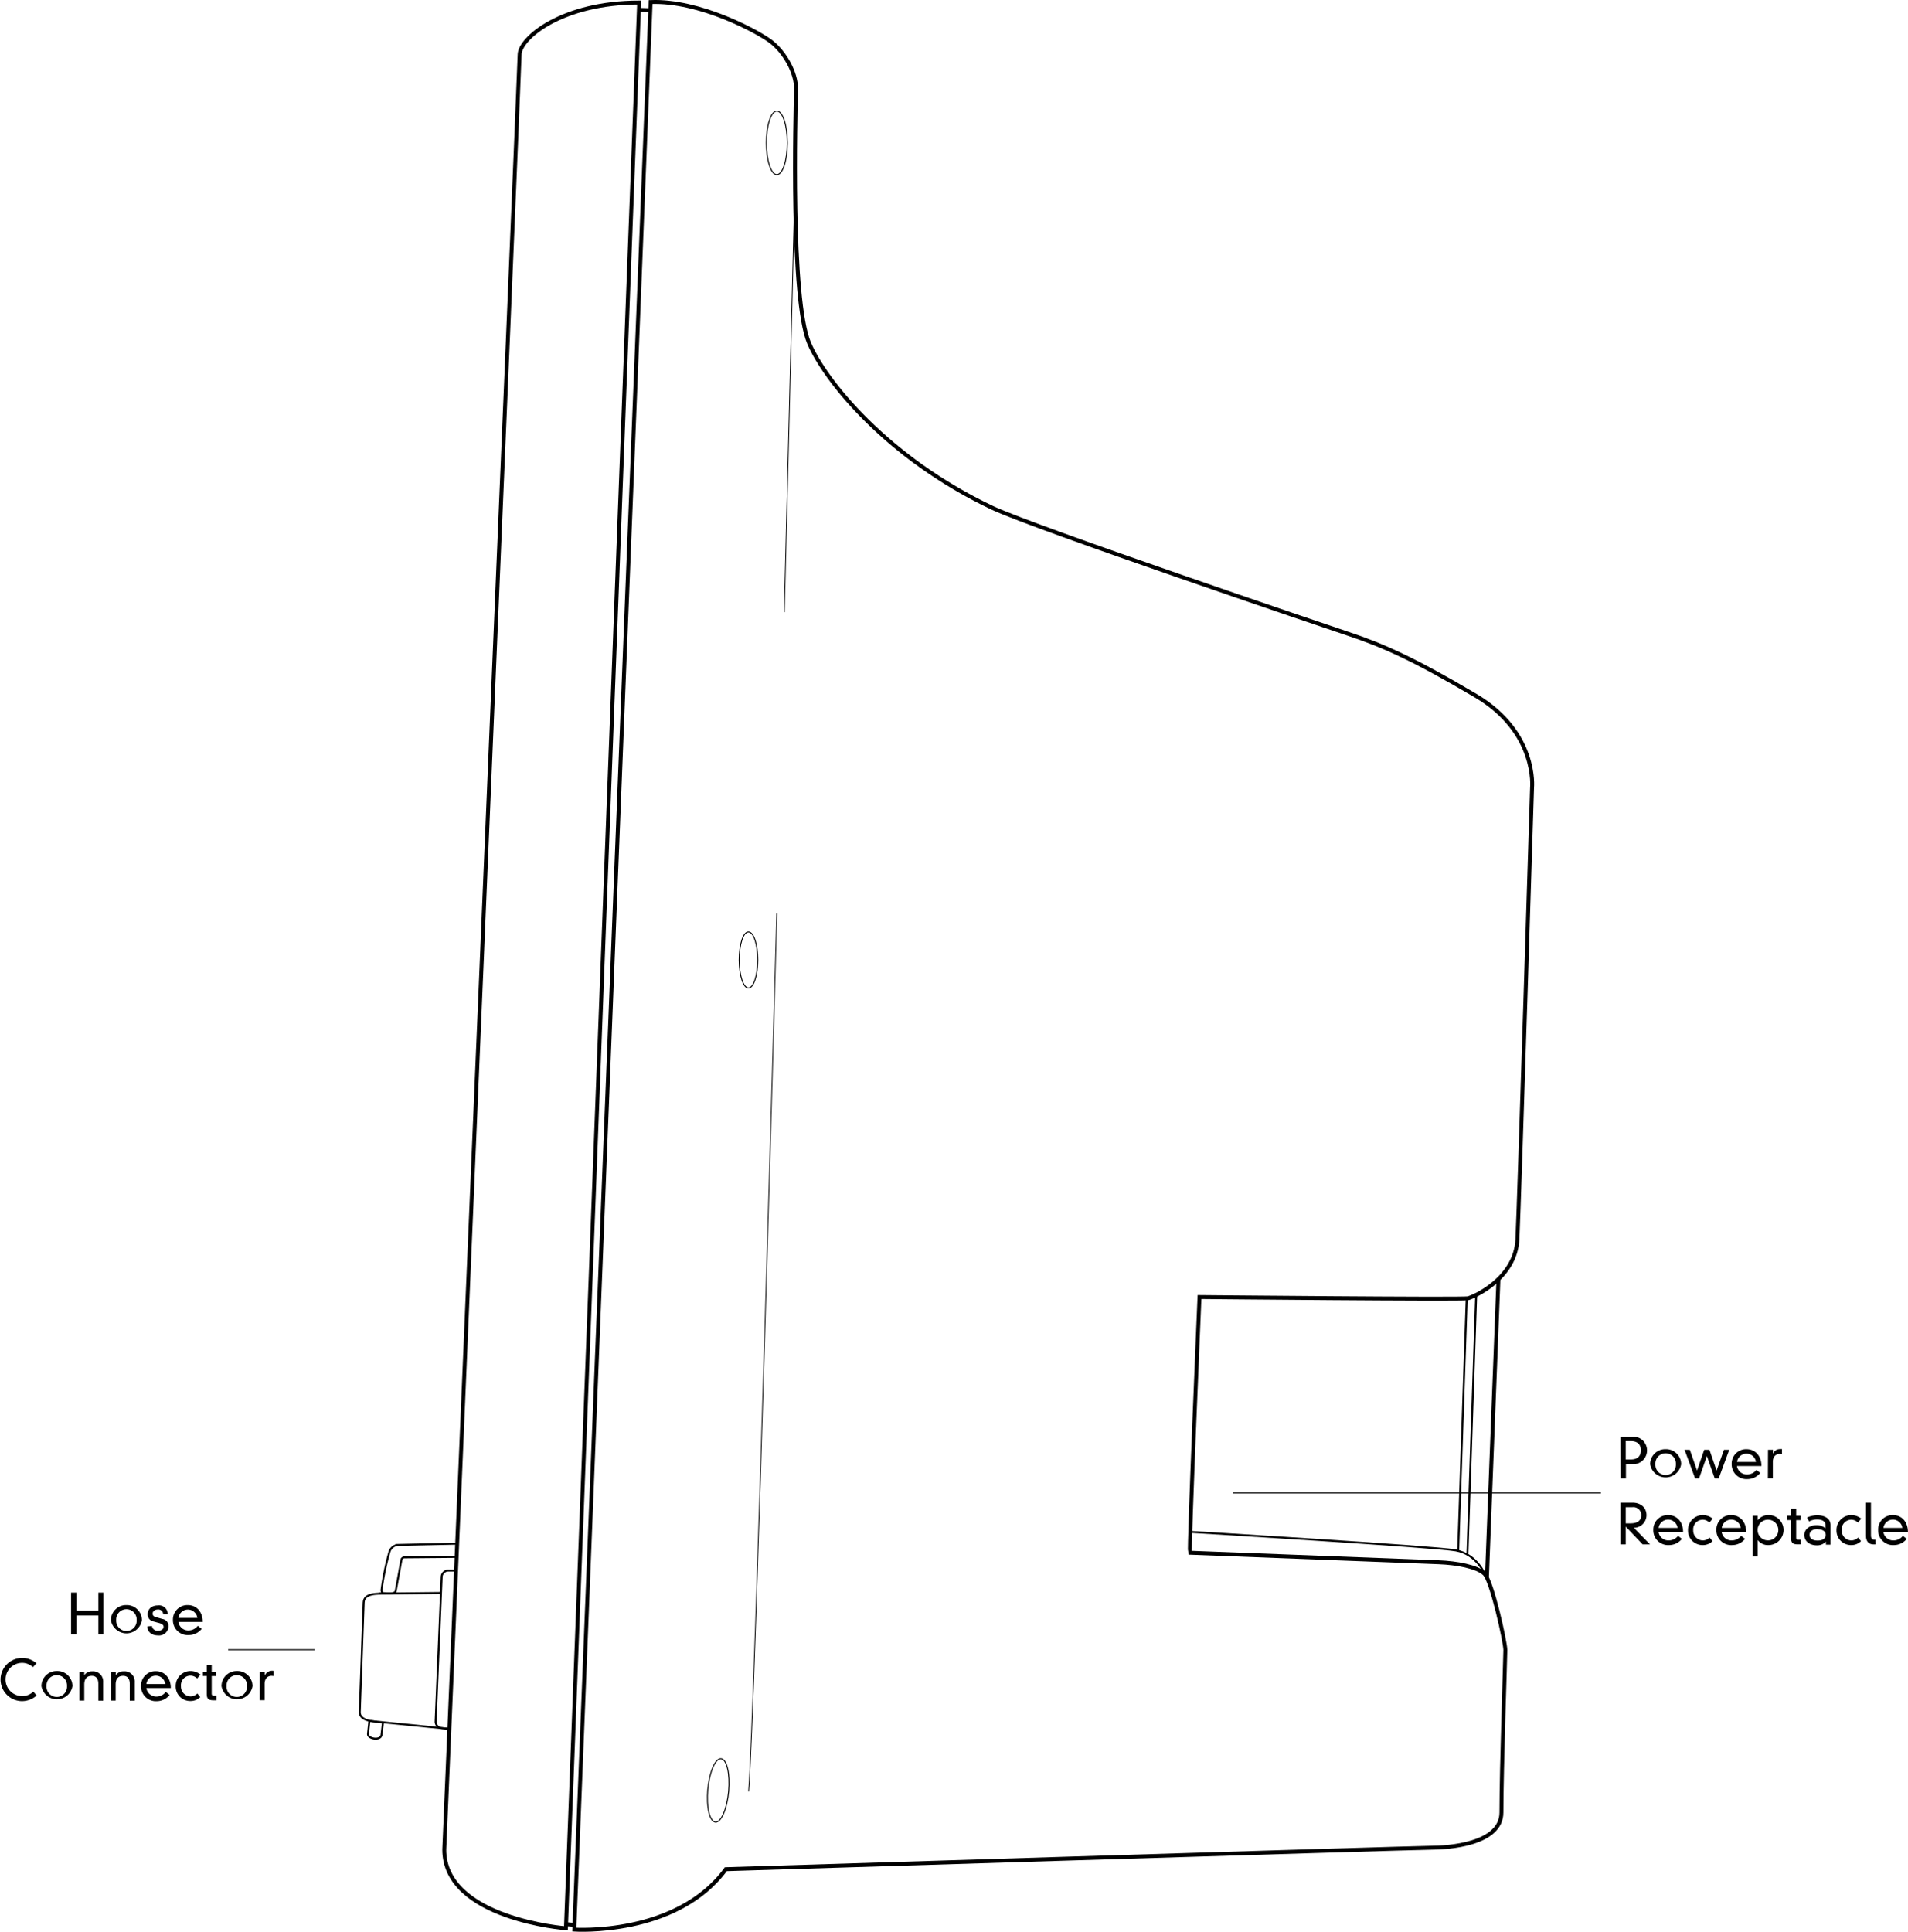 <svg xmlns="http://www.w3.org/2000/svg" viewBox="0 0 486.17 492.15"><defs><style>.a,.b,.c,.d,.e{fill:none;stroke-miterlimit:10;}.a{stroke:#010101;}.b,.c,.d,.e{stroke:#000;}.c{stroke-width:0.25px;}.d{stroke-width:0.5px;}.e{stroke-width:0.2px;}.f{fill:#010101;}</style></defs><path class="a" d="M158.14,620.39s19.2-454,19.2-457.25c0-4.21,10.78-13.31,30.46-13.31L189.14,640.45S158.14,638.06,158.14,620.39Z" transform="translate(-44.94 -149.19)"/><path class="b" d="M210.72,149.71,191.27,640.78s26,1.78,38.62-15.39c0,0,175.64-5.46,179.75-5.46s17.87-.81,17.87-9c0-11.35,1-39.29,1-41.37s-3.45-17.66-5.34-19.45-7-2.75-11.67-2.92-63.35-2.43-63.35-2.43c-.32-.64,2.43-65.13,2.43-65.13s66.92.65,68.38.32,12.15-5,12.63-15.07,3.73-115,3.73-115,1.46-14.1-14.42-23.49-23.66-12.8-32.4-15.72c-5.05-1.68-79.85-27-90.66-32.08-27-12.79-42.73-32.53-46.75-42-4.73-11.12-3.46-58.41-3.32-64.73.09-4.21-3-9.48-6.4-12.07S223.12,149.2,210.72,149.71Z" transform="translate(-44.94 -149.19)"/><line class="b" x1="144.11" y1="490.2" x2="146.38" y2="490.39"/><line class="b" x1="162.8" y1="2.51" x2="165.83" y2="2.6"/><path class="c" d="M245.56,185.58c0,4.48-1.2,8.11-2.68,8.11s-2.67-3.63-2.67-8.11,1.19-8.1,2.67-8.1S245.56,181.11,245.56,185.58Z" transform="translate(-44.94 -149.19)"/><path class="c" d="M238,393.76c0,3.94-1.06,7.14-2.36,7.14s-2.35-3.2-2.35-7.14,1-7.15,2.35-7.15S238,389.81,238,393.76Z" transform="translate(-44.94 -149.19)"/><path class="c" d="M230.61,605.56c-.4,4.45-1.93,8-3.4,7.82s-2.33-3.86-1.92-8.31,1.93-8,3.4-7.83S231,601.1,230.61,605.56Z" transform="translate(-44.94 -149.19)"/><line class="b" x1="381.81" y1="325.88" x2="378.87" y2="402.01"/><line class="d" x1="376.14" y1="329.92" x2="373.91" y2="396.06"/><line class="d" x1="373.73" y1="330.83" x2="371.56" y2="394.97"/><path class="d" d="M423.42,550.5s-2.06-5.37-7.57-6.34-67.65-4.71-67.65-4.71" transform="translate(-44.94 -149.19)"/><path class="e" d="M235.68,605.61c1.6-19.8,7.2-223.75,7.2-223.75" transform="translate(-44.94 -149.19)"/><line class="e" x1="202.56" y1="47.09" x2="199.85" y2="155.96"/><path class="d" d="M140.94,587.8s-4.42,0-4.33-2.45l1-27.9c.09-2.42,3.36-2.27,5.75-2.27" transform="translate(-44.94 -149.19)"/><path class="d" d="M159.38,589.63l-1.83-.17a1.68,1.68,0,0,1-1.61-1.74l1.54-36.81a1.69,1.69,0,0,1,1.74-1.61h1.91Z" transform="translate(-44.94 -149.19)"/><line class="d" x1="94.41" y1="438.46" x2="114.34" y2="440.45"/><line class="d" x1="96.59" y1="405.99" x2="112.37" y2="405.82"/><path class="d" d="M161.45,542.45l-15.21.33a2.51,2.51,0,0,0-2.08,1.78,69.24,69.24,0,0,0-2,9.68c0,.93.57.81,1.09.85s2.35.21,2.51-.56,1.46-7.94,1.46-7.94a.76.76,0,0,1,.77-.65c.65,0,13.36-.12,13.36-.12Z" transform="translate(-44.94 -149.19)"/><path class="d" d="M139.06,587.54s-.13,1.5-.35,3.36c-.16,1.3,3.21,1.87,3.43.3.18-1.29.38-3.36.38-3.36" transform="translate(-44.94 -149.19)"/><path class="f" d="M70,554.92H71.3v10.65H70v-4.82H64.4v4.82H63.05V554.92H64.4v4.57H70Z" transform="translate(-44.94 -149.19)"/><path class="f" d="M77.15,558.1a3.85,3.85,0,0,1,3.95,3.83,4,4,0,0,1-7.9,0A3.86,3.86,0,0,1,77.15,558.1Zm-2.6,3.83a2.61,2.61,0,1,0,5.21,0,2.61,2.61,0,1,0-5.21,0Z" transform="translate(-44.94 -149.19)"/><path class="f" d="M83.66,563.44a1.38,1.38,0,0,0,1.51,1.19c1.14,0,1.45-.61,1.45-1s-.31-.77-1.29-1l-1.28-.35a1.8,1.8,0,0,1-1.48-1.87c0-1.21.91-2.22,2.6-2.22a2.21,2.21,0,0,1,2.51,2.27H86.51a1.22,1.22,0,0,0-1.36-1.23c-.8,0-1.32.48-1.32,1.05,0,.41.22.72.81.88l1.71.49a1.8,1.8,0,0,1,1.53,1.91,2.4,2.4,0,0,1-2.65,2.27c-1.71,0-2.7-.91-2.75-2.3Z" transform="translate(-44.94 -149.19)"/><path class="f" d="M96.32,564.16A4.21,4.21,0,0,1,93,565.74a3.77,3.77,0,0,1-4-3.83,3.69,3.69,0,0,1,3.77-3.81c2.25,0,3.82,1.73,3.82,4.3H90.4A2.53,2.53,0,0,0,93,564.56a3,3,0,0,0,2.33-1.18Zm-1.1-2.79a2.43,2.43,0,0,0-4.82,0Z" transform="translate(-44.94 -149.19)"/><path class="f" d="M53.33,573.91a4.09,4.09,0,0,0-2.75-1.09,4.23,4.23,0,0,0,0,8.46,4,4,0,0,0,2.85-1.14l.85,1a5.67,5.67,0,0,1-3.7,1.43,5.49,5.49,0,1,1,0-11,5.6,5.6,0,0,1,3.66,1.36Z" transform="translate(-44.94 -149.19)"/><path class="f" d="M59.4,574.9a3.85,3.85,0,0,1,4,3.83,4,4,0,0,1-7.9,0A3.85,3.85,0,0,1,59.4,574.9Zm-2.6,3.83a2.61,2.61,0,1,0,5.21,0,2.61,2.61,0,1,0-5.21,0Z" transform="translate(-44.94 -149.19)"/><path class="f" d="M70,578.13c0-1.1-.45-2-1.69-2s-1.9.8-1.9,2.19v4.1H65.15v-7.3h1.26v.86h0a2.3,2.3,0,0,1,2-1,2.59,2.59,0,0,1,2.82,2.75v4.72H70Z" transform="translate(-44.94 -149.19)"/><path class="f" d="M78,578.13c0-1.1-.45-2-1.7-2s-1.89.8-1.89,2.19v4.1H73.19v-7.3h1.26v.86h0a2.3,2.3,0,0,1,2-1,2.59,2.59,0,0,1,2.82,2.75v4.72H78Z" transform="translate(-44.94 -149.19)"/><path class="f" d="M88.16,581a4.21,4.21,0,0,1-3.29,1.58,3.77,3.77,0,0,1-4-3.83,3.68,3.68,0,0,1,3.77-3.81c2.25,0,3.82,1.73,3.82,4.3H82.23a2.54,2.54,0,0,0,2.62,2.16,3,3,0,0,0,2.34-1.18Zm-1.11-2.79a2.43,2.43,0,0,0-4.82,0Z" transform="translate(-44.94 -149.19)"/><path class="f" d="M95.16,576.81a2.38,2.38,0,0,0-1.7-.73,2.44,2.44,0,0,0-2.41,2.7,2.49,2.49,0,0,0,2.54,2.58,2.51,2.51,0,0,0,1.63-.74l.74.92a3.49,3.49,0,0,1-2.52,1,3.69,3.69,0,0,1-3.73-3.8,3.79,3.79,0,0,1,3.74-3.84,4.09,4.09,0,0,1,2.56.91Z" transform="translate(-44.94 -149.19)"/><path class="f" d="M97.62,573.31h1.26v1.76H100v1.11H98.88v4.48c0,.39.13.53.62.53h.57v1.17H99.3c-1.29,0-1.68-.45-1.68-1.57v-4.62h-1v-1.11h1Z" transform="translate(-44.94 -149.19)"/><path class="f" d="M105.28,574.9a3.85,3.85,0,0,1,4,3.83,4,4,0,0,1-7.9,0A3.85,3.85,0,0,1,105.28,574.9Zm-2.61,3.83a2.61,2.61,0,1,0,5.21,0,2.61,2.61,0,1,0-5.21,0Z" transform="translate(-44.94 -149.19)"/><path class="f" d="M111.12,575.07h1.26v1h0a2.09,2.09,0,0,1,2.3-1.21v1.33a2.69,2.69,0,0,0-.57-.06c-1,0-1.75.72-1.75,2.05v4.15h-1.26Z" transform="translate(-44.94 -149.19)"/><line class="c" x1="407.93" y1="380.35" x2="314.13" y2="380.35"/><path class="f" d="M457.84,515.2h3a3.51,3.51,0,1,1,0,7h-1.6v3.63h-1.35ZM460.5,521c1.62,0,2.54-.79,2.54-2.33s-.92-2.34-2.54-2.34h-1.31V521Z" transform="translate(-44.94 -149.19)"/><path class="f" d="M469.36,518.38a3.85,3.85,0,0,1,3.95,3.82,4,4,0,0,1-7.9,0A3.84,3.84,0,0,1,469.36,518.38Zm-2.61,3.82a2.61,2.61,0,1,0,5.21,0,2.61,2.61,0,1,0-5.21,0Z" transform="translate(-44.94 -149.19)"/><path class="f" d="M484.22,518.54h1.34l-2.69,7.3h-1l-2-5.7h0l-2,5.7h-1l-2.69-7.3h1.34l1.84,5.28h0l1.82-5.28h1.34l1.82,5.28h0Z" transform="translate(-44.94 -149.19)"/><path class="f" d="M493.47,524.43a4.21,4.21,0,0,1-3.29,1.58,3.77,3.77,0,0,1-4-3.83,3.68,3.68,0,0,1,3.77-3.8c2.25,0,3.82,1.72,3.82,4.29h-6.24a2.53,2.53,0,0,0,2.62,2.16,3,3,0,0,0,2.33-1.17Zm-1.1-2.79a2.43,2.43,0,0,0-4.82,0Z" transform="translate(-44.94 -149.19)"/><path class="f" d="M495.44,518.54h1.26v1h0c.63-1.14,1.23-1.2,2.3-1.2v1.33a2.2,2.2,0,0,0-.58-.07c-1.05,0-1.75.72-1.75,2.05v4.15h-1.26Z" transform="translate(-44.94 -149.19)"/><path class="f" d="M459.19,538.1v4.54h-1.35V532h3.07c2,0,3.57,1.17,3.57,3.22a3.21,3.21,0,0,1-3.23,3.18l4.14,4.24H463.5Zm0-.82h1.18c2.05,0,2.77-.9,2.77-2.06a2,2,0,0,0-2.26-2.06h-1.69Z" transform="translate(-44.94 -149.19)"/><path class="f" d="M473.5,541.23a4.21,4.21,0,0,1-3.29,1.58,3.77,3.77,0,0,1-4-3.83,3.68,3.68,0,0,1,3.77-3.81c2.25,0,3.82,1.73,3.82,4.3h-6.25a2.54,2.54,0,0,0,2.62,2.16,3,3,0,0,0,2.34-1.17Zm-1.11-2.79a2.43,2.43,0,0,0-4.82,0Z" transform="translate(-44.94 -149.19)"/><path class="f" d="M480.5,537.08a2.37,2.37,0,0,0-1.7-.73,2.44,2.44,0,0,0-2.41,2.7,2.49,2.49,0,0,0,2.54,2.58,2.51,2.51,0,0,0,1.63-.74l.74.92a3.49,3.49,0,0,1-2.52,1,3.7,3.7,0,0,1-3.73-3.8,3.79,3.79,0,0,1,3.74-3.84,4.09,4.09,0,0,1,2.56.91Z" transform="translate(-44.94 -149.19)"/><path class="f" d="M489.59,541.23a4.21,4.21,0,0,1-3.3,1.58,3.76,3.76,0,0,1-4-3.83,3.68,3.68,0,0,1,3.76-3.81c2.26,0,3.83,1.73,3.83,4.3h-6.25a2.54,2.54,0,0,0,2.62,2.16,3.06,3.06,0,0,0,2.34-1.17Zm-1.11-2.79a2.43,2.43,0,0,0-4.82,0Z" transform="translate(-44.94 -149.19)"/><path class="f" d="M491.56,535.34h1.26v1.15h0a3.38,3.38,0,0,1,2.78-1.32,3.77,3.77,0,0,1,3.8,3.75,3.85,3.85,0,0,1-3.86,3.89,3.2,3.2,0,0,1-2.72-1.29h0v4.2h-1.26Zm3.83,1a2.64,2.64,0,1,0,2.68,2.58A2.61,2.61,0,0,0,495.39,536.35Z" transform="translate(-44.94 -149.19)"/><path class="f" d="M501.36,533.58h1.26v1.76h1.16v1.11h-1.16v4.48c0,.39.12.53.61.53h.58v1.17H503c-1.29,0-1.68-.45-1.68-1.57v-4.62h-1v-1.11h1Z" transform="translate(-44.94 -149.19)"/><path class="f" d="M510.09,537.75c0-1.2-1.2-1.47-2.18-1.47a4.45,4.45,0,0,0-2,.51l-.54-1a6.52,6.52,0,0,1,2.63-.57c1.75,0,3.38.75,3.38,2.48v5h-1.18v-.78a3,3,0,0,1-2.33.95c-1.78,0-3.18-1-3.18-2.62,0-1.33,1.14-2.51,3.17-2.51a3.32,3.32,0,0,1,2.25.83Zm-2,1c-1.54,0-2.06.74-2.06,1.46s.52,1.45,2.06,1.45,2.06-.74,2.06-1.45S509.62,538.79,508.08,538.79Z" transform="translate(-44.94 -149.19)"/><path class="f" d="M518.34,537.08a2.35,2.35,0,0,0-1.69-.73,2.44,2.44,0,0,0-2.41,2.7,2.48,2.48,0,0,0,2.53,2.58,2.51,2.51,0,0,0,1.63-.74l.74.92a3.47,3.47,0,0,1-2.52,1,3.7,3.7,0,0,1-3.73-3.8,3.79,3.79,0,0,1,3.74-3.84,4.12,4.12,0,0,1,2.57.91Z" transform="translate(-44.94 -149.19)"/><path class="f" d="M521.67,532v8.36c0,.82.41,1.1.81,1.1h.38v1.18h-.52c-1.16,0-1.93-.66-1.93-2.18V532Z" transform="translate(-44.94 -149.19)"/><path class="f" d="M530.79,541.23a4.21,4.21,0,0,1-3.29,1.58,3.77,3.77,0,0,1-4-3.83,3.68,3.68,0,0,1,3.77-3.81c2.25,0,3.82,1.73,3.82,4.3h-6.25a2.54,2.54,0,0,0,2.62,2.16,3,3,0,0,0,2.34-1.17Zm-1.11-2.79a2.43,2.43,0,0,0-4.82,0Z" transform="translate(-44.94 -149.19)"/><line class="c" x1="80.13" y1="420.28" x2="58.13" y2="420.28"/></svg>